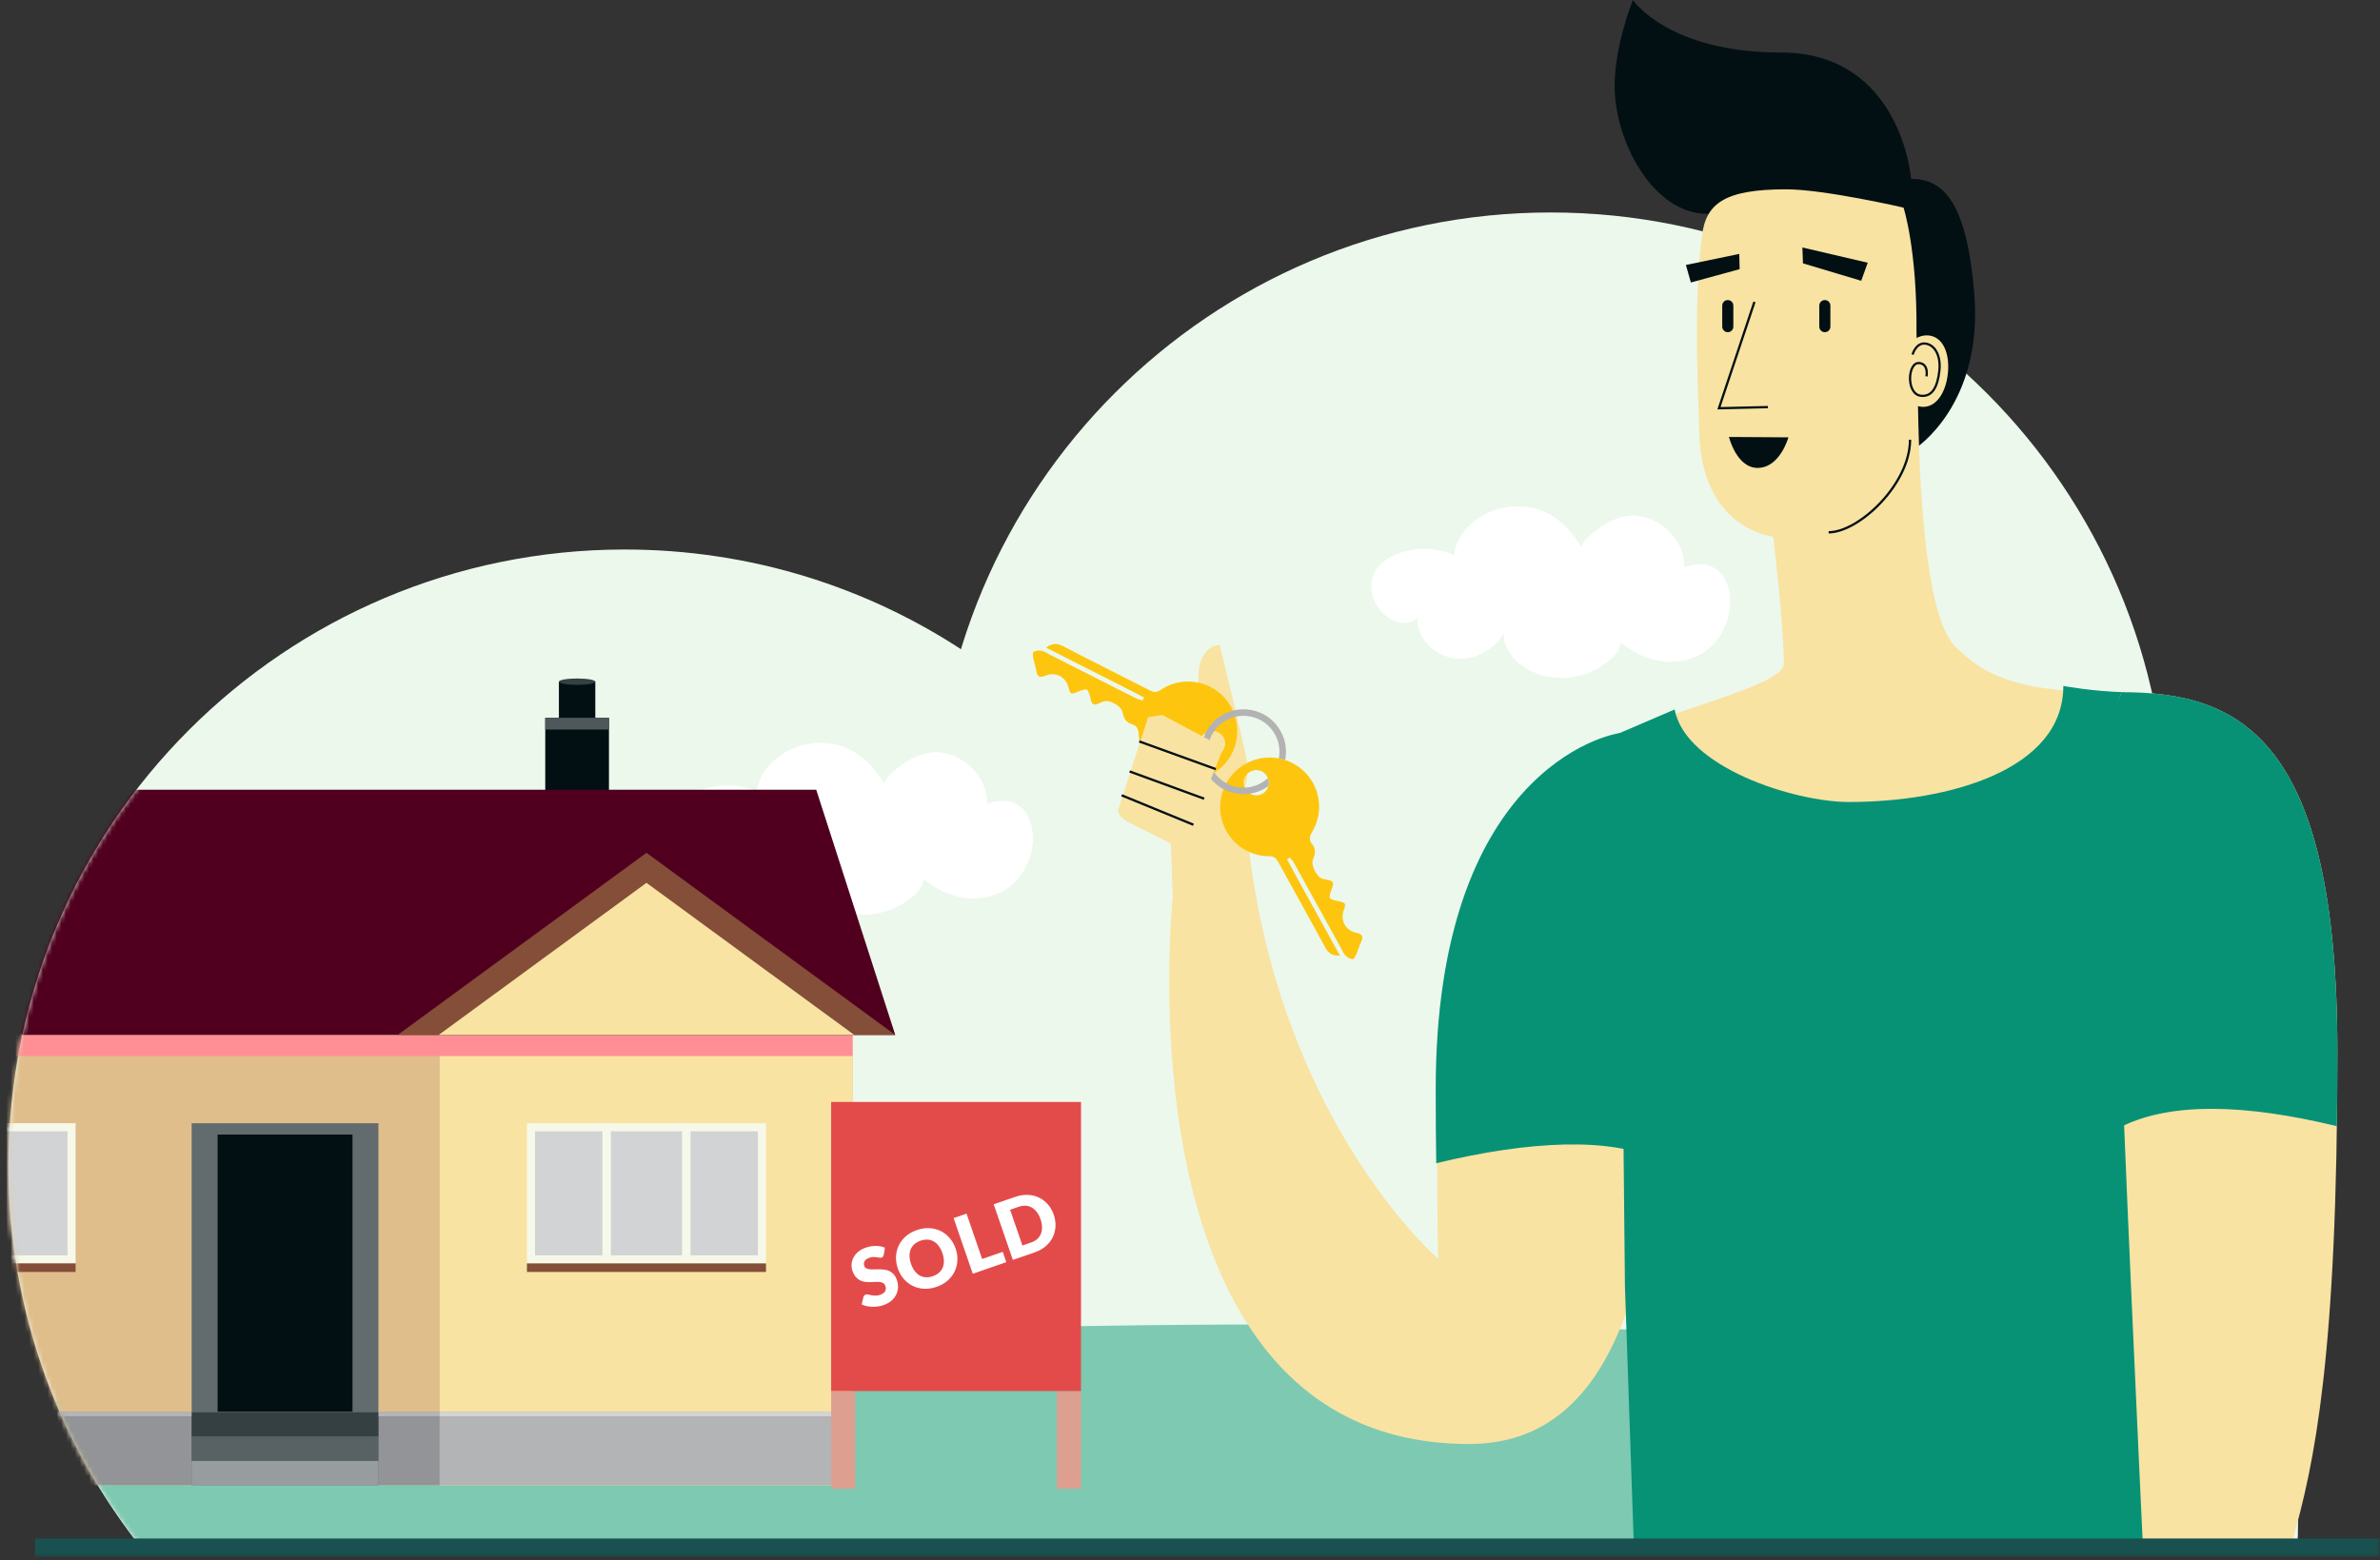 <?xml version="1.0" encoding="UTF-8"?>
<svg width="517px" height="339px" viewBox="0 0 517 339" version="1.1" xmlns="http://www.w3.org/2000/svg" xmlns:xlink="http://www.w3.org/1999/xlink">
    <rect x="0" y="0" width="517" height="339" fill="#333333" stroke="none"/>
    <title>our-promises-image-1</title>
    <defs>
        <path d="M206.922,94.897 C185.917,81.197 160.833,73.228 133.884,73.228 L133.884,73.228 C59.942,73.228 0,133.17 0,207.112 L0,207.112 C0,238.401 10.739,267.175 28.724,289.967 L28.724,289.967 L412.187,289.967 C412.295,287.756 412.353,285.532 412.353,283.293 L412.353,283.293 C412.353,235.864 501.075,194.196 463.873,170.412 L463.873,170.412 C467.159,158.8 468.919,146.548 468.919,133.884 L468.919,133.884 C468.919,59.941 408.977,0 335.034,0 L335.034,0 C274.654,0 223.616,39.972 206.922,94.897" id="path-1"></path>
        <path d="M206.922,94.897 C185.917,81.197 160.833,73.228 133.884,73.228 L133.884,73.228 C59.942,73.228 0,133.17 0,207.112 L0,207.112 C0,238.401 10.739,267.175 28.724,289.967 L28.724,289.967 L412.187,289.967 C412.295,287.756 412.353,285.532 412.353,283.293 L412.353,283.293 C412.353,235.864 501.075,194.196 463.873,170.412 L463.873,170.412 C467.159,158.8 468.919,146.548 468.919,133.884 L468.919,133.884 C468.919,59.941 408.977,0 335.034,0 L335.034,0 C274.654,0 223.616,39.972 206.922,94.897" id="path-3"></path>
        <path d="M206.922,94.897 C185.917,81.197 160.833,73.228 133.884,73.228 L133.884,73.228 C59.942,73.228 0,133.17 0,207.112 L0,207.112 C0,238.401 10.739,267.175 28.724,289.967 L28.724,289.967 L412.187,289.967 C412.295,287.756 412.353,285.532 412.353,283.293 L412.353,283.293 C412.353,235.864 501.075,194.196 463.873,170.412 L463.873,170.412 C467.159,158.8 468.919,146.548 468.919,133.884 L468.919,133.884 C468.919,59.941 408.977,0 335.034,0 L335.034,0 C274.654,0 223.616,39.972 206.922,94.897 L206.922,94.897 Z" id="path-5"></path>
        <polygon id="path-7" points="0 338.273 580.911 338.273 580.911 0 0 0"></polygon>
    </defs>
    <g id="our-promises-image-1" stroke="none" stroke-width="1" fill="none" fill-rule="evenodd">
        <g id="Group-93" transform="translate(-64, 0)">
            <g id="Group-5" transform="translate(65.829, 46.163)" fill="#ECF8EC">
                <path d="M468.919,133.885 C468.919,207.828 408.977,267.77 335.034,267.77 C261.092,267.77 201.149,207.828 201.149,133.885 C201.149,59.942 261.092,0 335.034,0 C408.977,0 468.919,59.942 468.919,133.885" id="Fill-1"></path>
                <path d="M497.17,290.945 C497.313,288.413 497.392,285.863 497.392,283.295 C497.392,209.352 437.45,149.41 363.508,149.41 C335.954,149.41 310.347,157.738 289.058,172.008 C279.159,164.06 268.109,157.491 256.194,152.59 C235.315,105.825 188.408,73.229 133.884,73.229 C59.942,73.229 0,133.171 0,207.114 C0,238.852 11.054,268.001 29.509,290.945 L497.17,290.945 Z" id="Fill-3"></path>
            </g>
            <g id="Group-48" transform="translate(65.829, 46.164)">
                <g id="Group-8" transform="translate(-0, 0)">
                    <mask id="mask-2" fill="white">
                        <use xlink:href="#path-1"></use>
                    </mask>
                    <g id="Clip-7"></g>
                    <path d="M198.792,144.776 C198.792,144.776 203.446,149.042 209.523,149.042 C226.264,149.042 226.393,123.444 212.625,128.486 C212.625,121.763 206.548,117.239 201.377,117.239 C196.206,117.239 190.258,122.668 190.258,124.091 C187.673,120.083 183.73,115.235 176.361,115.235 C168.992,115.235 162.98,120.6 162.593,125.901 C155.869,122.539 144.621,125.448 144.621,132.429 C144.621,138.829 151.474,142.578 154.577,139.475 C154.577,144.388 158.907,148.396 164.014,148.396 C168.41,148.396 172.547,145.035 173.322,142.707 C173.322,147.814 178.494,152.533 186.25,152.533 C192.457,152.533 198.792,147.943 198.792,144.776" id="Fill-6" fill="#FFFFFF" mask="url(#mask-2)"></path>
                </g>
                <g id="Group-11" transform="translate(-0, 0)">
                    <mask id="mask-4" fill="white">
                        <use xlink:href="#path-3"></use>
                    </mask>
                    <g id="Clip-10"></g>
                    <path d="M10.158,258.325 C14.896,269.755 21.168,280.39 28.724,289.966 L412.187,289.966 C412.296,287.755 412.353,285.531 412.353,283.293 C412.353,270.452 418.861,258.036 427.608,246.28 C381.731,243.276 330.606,241.6 276.704,241.6 C170.936,241.6 75.856,248.054 10.158,258.325" id="Fill-9" fill="#7EC9B1" mask="url(#mask-4)"></path>
                </g>
                <mask id="mask-6" fill="white">
                    <use xlink:href="#path-5"></use>
                </mask>
                <g id="Clip-13"></g>
                <polygon id="Fill-12" fill="#E0BE8C" mask="url(#mask-6)" points="-56.697 276.513 183.385 276.513 183.385 178.414 -56.697 178.414"></polygon>
                <polygon id="Fill-14" fill="#F8E3A2" mask="url(#mask-6)" points="93.689 276.513 183.385 276.513 183.385 178.699 93.689 178.699"></polygon>
                <polygon id="Fill-15" fill="#021014" mask="url(#mask-6)" points="119.58 110.634 127.487 110.634 127.487 101.947 119.58 101.947"></polygon>
                <polygon id="Fill-16" fill="#021014" mask="url(#mask-6)" points="116.616 139.129 130.453 139.129 130.453 109.807 116.616 109.807"></polygon>
                <polygon id="Fill-17" fill="#929497" mask="url(#mask-6)" points="-56.697 276.513 93.689 276.513 93.689 260.61 -56.697 260.61"></polygon>
                <polygon id="Fill-18" fill="#B3B4B6" mask="url(#mask-6)" points="93.689 276.513 183.515 276.513 183.515 260.61 93.689 260.61"></polygon>
                <polygon id="Fill-19" fill="#626B6D" mask="url(#mask-6)" points="39.806 276.513 80.374 276.513 80.374 197.883 39.806 197.883"></polygon>
                <polygon id="Fill-20" fill="#021014" mask="url(#mask-6)" points="45.44 260.911 74.74 260.911 74.74 200.343 45.44 200.343"></polygon>
                <polygon id="Fill-21" fill="#D2D3D4" mask="url(#mask-6)" points="-36.462 227.465 13.713 227.465 13.713 198.759 -36.462 198.759"></polygon>
                <path d="M-37.337,228.341 L14.589,228.341 L14.589,197.883 L-37.337,197.883 L-37.337,228.341 Z M-35.586,226.589 L12.838,226.589 L12.838,199.634 L-35.586,199.634 L-35.586,226.589 Z" id="Fill-22" fill="#F6F9EA" mask="url(#mask-6)"></path>
                <polygon id="Fill-23" fill="#D2D3D4" mask="url(#mask-6)" points="113.515 227.465 163.689 227.465 163.689 198.759 113.515 198.759"></polygon>
                <path d="M112.639,228.341 L164.565,228.341 L164.565,197.883 L112.639,197.883 L112.639,228.341 Z M114.391,226.589 L162.814,226.589 L162.814,199.634 L114.391,199.634 L114.391,226.589 Z" id="Fill-24" fill="#F6F9EA" mask="url(#mask-6)"></path>
                <polygon id="Fill-25" fill="#FF8F95" mask="url(#mask-6)" points="-56.697 183.294 183.385 183.294 183.385 178.699 -56.697 178.699"></polygon>
                <polygon id="Fill-26" fill="#B4B5B7" mask="url(#mask-6)" points="-56.697 261.538 93.689 261.538 93.689 260.61 -56.697 260.61"></polygon>
                <polygon id="Fill-27" fill="#D3D4D5" mask="url(#mask-6)" points="93.689 261.538 183.515 261.538 183.515 260.61 93.689 260.61"></polygon>
                <polygon id="Fill-28" fill="#844E39" mask="url(#mask-6)" points="-37.337 230.198 14.589 230.198 14.589 228.341 -37.337 228.341"></polygon>
                <polygon id="Fill-29" fill="#844E39" mask="url(#mask-6)" points="112.639 230.198 164.565 230.198 164.565 228.341 112.639 228.341"></polygon>
                <polygon id="Fill-30" fill="#4E585B" mask="url(#mask-6)" points="116.616 112.343 130.453 112.343 130.453 109.807 116.616 109.807"></polygon>
                <polygon id="Fill-31" fill="#979D9F" mask="url(#mask-6)" points="39.806 276.551 80.374 276.551 80.374 271.242 39.806 271.242"></polygon>
                <polygon id="Fill-32" fill="#586164" mask="url(#mask-6)" points="39.806 271.242 80.374 271.242 80.374 265.918 39.806 265.918"></polygon>
                <polygon id="Fill-33" fill="#354043" mask="url(#mask-6)" points="39.806 265.918 80.374 265.918 80.374 260.609 39.806 260.609"></polygon>
                <polygon id="Fill-34" fill="#50001E" mask="url(#mask-6)" points="192.645 178.699 -65.829 178.699 -48.663 125.423 175.478 125.423"></polygon>
                <polygon id="Fill-35" fill="#844E39" mask="url(#mask-6)" points="138.602 139.129 192.645 178.699 84.559 178.699"></polygon>
                <polygon id="Fill-36" fill="#F8E3A2" mask="url(#mask-6)" points="183.739 178.699 93.465 178.699 138.602 145.65"></polygon>
                <line x1="129.948" y1="198.688" x2="129.948" y2="227.464" id="Stroke-37" stroke="#F6F9EA" stroke-width="1.838" mask="url(#mask-6)"></line>
                <line x1="147.256" y1="198.688" x2="147.256" y2="227.464" id="Stroke-38" stroke="#F6F9EA" stroke-width="1.838" mask="url(#mask-6)"></line>
                <path d="M127.487,101.947 C127.487,101.564 125.718,101.254 123.534,101.254 C121.35,101.254 119.581,101.564 119.581,101.947 C119.581,102.33 121.35,102.64 123.534,102.64 C125.718,102.64 127.487,102.33 127.487,101.947" id="Fill-39" fill="#354043" mask="url(#mask-6)"></path>
                <polygon id="Fill-40" fill="#DDA090" mask="url(#mask-6)" points="227.751 277.301 232.996 277.301 232.996 256.077 227.751 256.077"></polygon>
                <polygon id="Fill-41" fill="#DDA090" mask="url(#mask-6)" points="178.72 277.301 183.965 277.301 183.965 256.077 178.72 256.077"></polygon>
                <polygon id="Fill-42" fill="#E34B4B" mask="url(#mask-6)" points="178.72 256.077 232.996 256.077 232.996 193.26 178.72 193.26"></polygon>
                <path d="M190.146,226.464 C190.109,226.626 190.056,226.755 189.987,226.852 C189.919,226.95 189.813,227.023 189.669,227.073 C189.542,227.117 189.391,227.123 189.217,227.094 C189.043,227.065 188.846,227.032 188.627,226.996 C188.407,226.961 188.165,226.944 187.9,226.946 C187.634,226.947 187.349,227 187.045,227.104 C186.52,227.286 186.168,227.532 185.988,227.845 C185.808,228.157 185.783,228.505 185.915,228.886 C185.999,229.129 186.146,229.304 186.356,229.411 C186.566,229.518 186.817,229.587 187.108,229.616 C187.399,229.645 187.724,229.653 188.08,229.638 C188.437,229.624 188.804,229.618 189.182,229.62 C189.561,229.623 189.939,229.648 190.318,229.698 C190.697,229.747 191.054,229.852 191.392,230.015 C191.729,230.177 192.036,230.41 192.313,230.712 C192.591,231.016 192.817,231.419 192.99,231.923 C193.183,232.481 193.266,233.037 193.24,233.59 C193.213,234.143 193.079,234.664 192.836,235.152 C192.593,235.641 192.238,236.082 191.77,236.475 C191.302,236.868 190.726,237.183 190.04,237.419 C189.664,237.548 189.268,237.641 188.851,237.698 C188.436,237.755 188.02,237.776 187.607,237.761 C187.193,237.745 186.793,237.695 186.406,237.612 C186.019,237.53 185.665,237.41 185.346,237.254 L185.724,235.659 C185.758,235.542 185.818,235.433 185.903,235.332 C185.99,235.231 186.096,235.16 186.223,235.116 C186.389,235.059 186.574,235.053 186.779,235.1 C186.984,235.147 187.215,235.198 187.471,235.252 C187.728,235.305 188.013,235.337 188.325,235.347 C188.638,235.357 188.982,235.297 189.358,235.167 C189.866,234.992 190.223,234.744 190.428,234.423 C190.633,234.102 190.652,233.699 190.484,233.212 C190.387,232.93 190.231,232.728 190.015,232.604 C189.799,232.479 189.545,232.403 189.254,232.374 C188.963,232.345 188.642,232.341 188.29,232.363 C187.939,232.385 187.576,232.399 187.202,232.408 C186.827,232.416 186.453,232.397 186.078,232.35 C185.703,232.302 185.346,232.194 185.006,232.023 C184.665,231.853 184.352,231.602 184.065,231.272 C183.778,230.94 183.536,230.493 183.343,229.929 C183.186,229.476 183.126,229.001 183.16,228.507 C183.194,228.013 183.329,227.538 183.567,227.078 C183.805,226.619 184.146,226.201 184.59,225.821 C185.035,225.442 185.59,225.139 186.253,224.91 C186.623,224.783 186.994,224.688 187.365,224.625 C187.736,224.562 188.099,224.533 188.453,224.538 C188.807,224.543 189.148,224.576 189.476,224.64 C189.804,224.703 190.11,224.797 190.394,224.922 L190.146,226.464 Z" id="Fill-43" fill="#FFFFFF" mask="url(#mask-6)"></path>
                <path d="M205.752,225.097 C206.053,225.971 206.182,226.837 206.139,227.691 C206.097,228.548 205.898,229.346 205.542,230.091 C205.186,230.835 204.677,231.498 204.014,232.079 C203.351,232.659 202.549,233.112 201.609,233.435 C200.669,233.76 199.759,233.895 198.876,233.847 C197.993,233.798 197.181,233.591 196.44,233.226 C195.698,232.858 195.048,232.352 194.488,231.704 C193.927,231.055 193.497,230.294 193.196,229.421 C192.895,228.548 192.766,227.684 192.809,226.827 C192.851,225.972 193.052,225.173 193.412,224.43 C193.772,223.689 194.284,223.026 194.949,222.445 C195.615,221.863 196.418,221.411 197.358,221.087 C198.298,220.762 199.208,220.627 200.088,220.679 C200.969,220.732 201.779,220.941 202.516,221.304 C203.254,221.668 203.903,222.175 204.463,222.823 C205.024,223.472 205.453,224.23 205.752,225.097 M202.882,226.085 C202.677,225.488 202.414,224.978 202.095,224.553 C201.775,224.127 201.413,223.799 201.009,223.567 C200.605,223.335 200.161,223.203 199.68,223.173 C199.199,223.139 198.69,223.215 198.154,223.4 C197.613,223.588 197.16,223.841 196.799,224.165 C196.436,224.487 196.168,224.863 195.991,225.296 C195.815,225.726 195.732,226.208 195.742,226.74 C195.752,227.272 195.86,227.835 196.065,228.433 C196.273,229.036 196.536,229.549 196.856,229.975 C197.175,230.4 197.537,230.727 197.942,230.959 C198.346,231.191 198.79,231.321 199.273,231.351 C199.756,231.379 200.268,231.299 200.81,231.113 C201.346,230.929 201.795,230.677 202.155,230.357 C202.515,230.038 202.783,229.663 202.959,229.232 C203.136,228.8 203.218,228.32 203.209,227.787 C203.198,227.256 203.09,226.689 202.882,226.085" id="Fill-44" fill="#FFFFFF" mask="url(#mask-6)"></path>
                <polygon id="Fill-45" fill="#FFFFFF" mask="url(#mask-6)" points="211.516 227.371 215.994 225.829 216.766 228.069 209.483 230.576 205.322 218.493 208.126 217.528"></polygon>
                <path d="M227.073,217.756 C227.374,218.63 227.5,219.487 227.453,220.329 C227.406,221.172 227.202,221.955 226.84,222.683 C226.478,223.41 225.964,224.058 225.296,224.625 C224.629,225.192 223.824,225.637 222.885,225.96 L218.191,227.577 L214.03,215.494 L218.724,213.878 C219.664,213.554 220.572,213.411 221.448,213.449 C222.324,213.488 223.128,213.681 223.86,214.028 C224.592,214.377 225.235,214.869 225.791,215.503 C226.346,216.136 226.774,216.888 227.073,217.756 M224.203,218.743 C223.998,218.146 223.735,217.634 223.414,217.207 C223.094,216.779 222.731,216.448 222.325,216.214 C221.92,215.979 221.476,215.844 220.995,215.81 C220.512,215.774 220.003,215.849 219.466,216.033 L217.593,216.679 L220.268,224.449 L222.142,223.804 C222.679,223.619 223.126,223.365 223.485,223.041 C223.843,222.716 224.11,222.337 224.284,221.902 C224.459,221.468 224.541,220.984 224.531,220.449 C224.52,219.915 224.411,219.346 224.203,218.743" id="Fill-46" fill="#FFFFFF" mask="url(#mask-6)"></path>
                <path d="M350.241,93.371 C350.241,93.371 354.895,97.637 360.972,97.637 C377.714,97.637 377.843,72.039 364.074,77.081 C364.074,70.358 357.998,65.834 352.827,65.834 C347.655,65.834 341.708,71.263 341.708,72.686 C339.123,68.678 335.179,63.83 327.81,63.83 C320.441,63.83 314.429,69.195 314.042,74.496 C307.319,71.134 296.071,74.043 296.071,81.024 C296.071,87.424 302.923,91.173 306.026,88.07 C306.026,92.983 310.357,96.991 315.464,96.991 C319.859,96.991 323.996,93.63 324.772,91.302 C324.772,96.409 329.943,101.128 337.7,101.128 C343.906,101.128 350.241,96.538 350.241,93.371" id="Fill-47" fill="#FFFFFF" mask="url(#mask-6)"></path>
            </g>
            <g id="Group-92">
                <path d="M479.157,38.856 C479.157,38.856 476.994,11.406 450.84,11.406 C426.332,11.406 418.715,0 418.715,0 C418.715,0 414.74,9.75 414.74,18.692 C414.74,30.615 423.02,46.473 434.943,46.473 L472.368,46.473 L479.971,97.48 C479.971,97.48 494.921,88.071 492.856,63.584 C491.214,44.113 486.274,38.856 479.157,38.856" id="Fill-49" fill="#021014"></path>
                <path d="M409.024,162.721 L424.336,337.108 L536.181,337.108 L558.308,188.899 L520.304,150.302 C501.675,150.302 494.459,146.188 488.886,140.614 C481.062,133.536 480.813,94.413 480.648,88.701 L480.313,72.177 C480.478,54.209 477.498,45.108 477.498,45.108 C477.498,45.108 460.321,41.133 452,41.133 C438.67,41.133 434.515,44.175 433.702,51.358 C432.211,64.523 432.46,75.701 433.205,95.82 C434.612,115.195 449.185,116.603 449.185,116.603 C449.185,116.603 451.503,135.977 451.503,144.174 C451.503,149.309 424.549,154.524 409.024,162.721" id="Fill-51" fill="#F8E3A2"></path>
                <path d="M317.88,169.982 L318.756,194.937 C318.756,194.937 306.105,313.74 383.107,313.74 C407.118,313.74 425.417,292.874 425.417,221.011 C425.417,181.944 414.737,159.741 414.737,159.741 C414.737,159.741 376.153,174.976 376.153,237.902 C376.153,263.404 376.4,273.5 376.4,273.5 C376.4,273.5 333.953,237.042 333.953,161.641" id="Fill-53" fill="#F8E3A2"></path>
                <path d="M416.6,241.586 L416.98,279.524 L418.959,337.107 L552.531,337.107 L547.784,237.57 C547.784,237.57 555.675,216.519 547.064,203.768 C538.807,191.541 522.344,162.445 525.449,150.398 C518.579,150.222 512.211,149.041 512.211,149.041 C512.211,167.332 487.209,174.252 465.646,174.252 C453.742,174.252 430.137,166.696 427.778,154.152 L414.737,159.741 C414.737,159.741 422.189,185.848 422.189,219.617 C422.189,237.749 416.6,241.586 416.6,241.586" id="Fill-55" fill="#079276"></path>
                <path d="M561.81,335.295 C566.833,318.017 571.743,294.286 571.743,228.586 C571.743,160.099 550.359,150.398 524.899,150.398 C519.434,162.817 524.576,219.092 524.576,219.092 C524.576,231.925 529.482,335.581 529.482,335.581" id="Fill-57" fill="#F8E3A2"></path>
                <path d="M478.914,95.545 C478.914,105.238 467.749,115.655 461.227,115.655" id="Stroke-59" stroke="#021014" stroke-width="0.497"></path>
                <polyline id="Stroke-61" stroke="#021014" stroke-width="0.497" points="445.113 65.591 437.401 88.701 448.041 88.451"></polyline>
                <path d="M452.49,95.021 L439.574,94.938 C439.574,94.938 441.23,101.664 445.783,101.664 C450.668,101.664 452.49,95.021 452.49,95.021" id="Fill-63" fill="#021014"></path>
                <polygon id="Fill-65" fill="#021014" points="430.224 57.569 441.816 55.167 441.898 58.48 431.3 61.377"></polygon>
                <polygon id="Fill-67" fill="#021014" points="455.649 57.218 455.529 53.77 469.718 57.084 468.305 61.007"></polygon>
                <path d="M460.404,65.192 L460.404,65.192 C461.07,65.192 461.61,65.731 461.61,66.397 L461.61,70.969 C461.61,71.636 461.07,72.177 460.404,72.177 C459.738,72.177 459.198,71.636 459.198,70.969 L459.198,66.397 C459.198,65.731 459.738,65.192 460.404,65.192" id="Fill-69" fill="#021014"></path>
                <path d="M439.322,65.192 L439.322,65.192 C439.988,65.192 440.528,65.731 440.528,66.397 L440.528,70.969 C440.528,71.636 439.988,72.177 439.322,72.177 C438.656,72.177 438.116,71.636 438.116,70.969 L438.116,66.397 C438.116,65.731 438.656,65.192 439.322,65.192" id="Fill-71" fill="#021014"></path>
                <path d="M476.467,80.025 C476.924,75.748 479.842,72.552 482.986,72.888 C486.13,73.223 487.583,76.885 487.126,81.163 C486.67,85.44 484.477,88.713 481.333,88.378 C478.189,88.042 476.01,84.302 476.467,80.025" id="Fill-73" fill="#F8E3A2"></path>
                <path d="M479.461,77.04 C479.461,77.04 480.171,74.43 482.226,74.649 C484.203,74.86 485.645,77.151 485.287,80.505 C484.894,84.188 483.674,86.244 481.28,85.989 C477.994,85.638 478.372,78.61 480.931,78.883 C483.024,79.107 482.485,81.774 482.485,81.774" id="Stroke-75" stroke="#021014" stroke-width="0.486"></path>
                <path d="M525.027,244.687 C535.771,239.481 551.641,239.846 571.631,244.687 C571.704,239.787 571.744,234.444 571.744,228.586 C571.744,160.099 550.359,150.398 524.899,150.398 C519.434,162.817 516.11,197.542 516.11,197.542 C516.11,201.339 516.11,226.408 525.027,244.687" id="Fill-77" fill="#079276"></path>
                <path d="M424.557,252.152 C413.813,246.946 395.977,247.897 375.987,252.738 C375.913,247.838 375.874,242.495 375.874,236.637 C375.874,168.15 412.758,159.264 416.759,159.181 C422.223,171.601 433.474,205.007 433.474,205.007 C433.474,208.804 433.474,233.873 424.557,252.152" id="Fill-79" fill="#079276"></path>
                <path d="M331.527,174.161 C334.142,173.757 335.465,169.28 334.909,165.68 C334.352,162.079 328.951,140.126 328.951,140.126 C328.951,140.126 322.928,140.05 324.597,150.852 C326.265,161.653 325.877,160.003 325.877,160.003" id="Fill-81" fill="#F8E3A2"></path>
                <mask id="mask-8" fill="white">
                    <use xlink:href="#path-7"></use>
                </mask>
                <g id="Clip-84"></g>
                <polygon id="Fill-83" fill="#195151" mask="url(#mask-8)" points="71.622 338.273 580.912 338.273 580.912 334.273 71.622 334.273"></polygon>
                <path d="M329.825,162.809 C329.106,164.193 327.49,164.691 326.109,163.955 C324.823,163.27 324.286,161.637 324.917,160.334 C325.57,158.987 327.281,158.423 328.635,159.108 C330.029,159.813 330.546,161.421 329.825,162.809 M329.078,150.701 C325.468,147.554 320.127,147.179 316.124,149.907 C315.249,150.503 314.632,150.441 313.775,150 C308.947,147.515 299.659,142.891 294.854,140.365 C293.559,139.683 292.527,139.768 291.237,140.7 C296.924,143.657 306.979,148.623 312.518,151.543 C312.409,151.772 312.299,152.001 312.19,152.229 C311.676,152.042 311.137,151.906 310.653,151.662 C305.977,149.307 296.898,144.7 292.228,142.333 C291.58,142.004 290.957,141.559 290.268,141.397 C289.724,141.268 289.041,141.374 288.533,141.615 C288.334,141.709 288.352,142.473 288.433,142.902 C288.611,143.853 288.981,144.773 289.11,145.728 C289.307,147.194 289.965,147.29 291.194,146.771 C293.257,145.902 295.489,147.08 296.06,149.183 C296.53,150.914 296.542,150.92 298.216,150.272 C300.271,149.478 300.271,149.477 300.864,151.641 C300.89,151.734 300.916,151.828 300.931,151.924 C301.097,152.969 301.585,153.396 302.627,152.841 C302.924,152.682 303.277,152.627 303.571,152.465 C304.763,151.809 307.545,153.376 307.805,154.606 C308.061,155.814 308.453,156.942 309.85,157.339 C310.961,157.656 311.299,158.392 311.363,159.592 C311.623,164.424 315.226,168.459 319.895,169.366 C324.723,170.304 329.503,167.951 331.666,163.57 C333.81,159.229 332.737,153.892 329.078,150.701" id="Fill-85" fill="#FDC50E" mask="url(#mask-8)"></path>
                <path d="M335.596,167.655 C336.969,166.915 338.585,167.412 339.313,168.797 C339.991,170.087 339.517,171.739 338.262,172.462 C336.965,173.209 335.233,172.713 334.498,171.384 C333.742,170.017 334.219,168.397 335.596,167.655 M329.404,178.086 C330.619,182.719 334.824,186.033 339.668,186.029 C340.727,186.028 341.202,186.427 341.663,187.273 C344.257,192.043 349.335,201.09 351.888,205.882 C352.576,207.174 353.476,207.684 355.068,207.639 C352.028,201.996 346.507,192.234 343.57,186.704 C343.789,186.576 344.008,186.449 344.227,186.322 C344.547,186.765 344.916,187.181 345.179,187.655 C347.721,192.232 352.636,201.148 355.166,205.731 C355.517,206.368 355.782,207.086 356.26,207.608 C356.638,208.02 357.262,208.317 357.817,208.403 C358.035,208.437 358.45,207.795 358.624,207.395 C359.012,206.509 359.223,205.54 359.654,204.678 C360.315,203.355 359.825,202.906 358.517,202.643 C356.323,202.202 355.14,199.972 355.851,197.912 C356.436,196.217 356.429,196.205 354.68,195.799 C352.535,195.301 352.535,195.301 353.261,193.178 C353.292,193.086 353.323,192.994 353.365,192.906 C353.815,191.949 353.652,191.322 352.478,191.194 C352.143,191.158 351.82,191.006 351.485,190.974 C350.131,190.846 348.712,187.985 349.189,186.823 C349.657,185.679 349.967,184.526 349.036,183.412 C348.295,182.526 348.43,181.727 349.051,180.699 C351.555,176.557 350.845,171.194 347.494,167.818 C344.03,164.327 338.755,163.585 334.502,165.99 C330.287,168.374 328.173,173.391 329.404,178.086" id="Fill-86" fill="#FDC50E" mask="url(#mask-8)"></path>
                <path d="M343.167,165.137 C343.174,165.103 343.184,165.071 343.191,165.037 C343.646,162.619 343.132,160.167 341.744,158.132 C340.356,156.1 338.259,154.728 335.839,154.273 C333.419,153.821 330.967,154.329 328.934,155.719 C324.737,158.584 323.655,164.333 326.521,168.529 C327.375,169.78 328.499,170.778 329.8,171.468 C330.613,171.899 331.494,172.214 332.425,172.388 C333.001,172.498 333.578,172.55 334.152,172.55 C334.626,172.55 335.097,172.511 335.563,172.439 C336.898,172.23 338.182,171.727 339.33,170.942 C339.397,170.898 339.456,170.845 339.521,170.798 C339.674,170.232 339.642,169.621 339.418,169.056 C339.14,169.312 338.849,169.555 338.532,169.773 C337.287,170.623 335.856,171.077 334.385,171.123 C333.823,171.139 333.255,171.102 332.688,170.996 C331.874,170.843 331.105,170.562 330.398,170.178 C329.327,169.595 328.399,168.767 327.691,167.73 C325.266,164.178 326.182,159.315 329.733,156.888 C331.044,155.994 332.562,155.529 334.116,155.529 C334.601,155.529 335.089,155.573 335.577,155.666 C337.624,156.05 339.399,157.21 340.574,158.931 C341.748,160.653 342.183,162.727 341.797,164.775 C341.797,164.779 341.796,164.781 341.795,164.784 C342.314,164.876 342.781,164.994 343.167,165.137" id="Fill-87" fill="#B3B3B3" mask="url(#mask-8)"></path>
                <path d="M316.507,155.349 L313.406,155.806 L306.851,176.061 C306.851,176.061 306.884,177.542 309.299,178.73 C310.524,179.333 320.941,184.615 320.941,184.615 L329.786,162.421 L316.507,155.349 Z" id="Fill-88" fill="#F8E3A2" mask="url(#mask-8)"></path>
                <line x1="311.479" y1="161.094" x2="328.094" y2="167.107" id="Stroke-89" stroke="#021014" stroke-width="0.497" mask="url(#mask-8)"></line>
                <line x1="309.387" y1="167.616" x2="325.573" y2="173.538" id="Stroke-90" stroke="#021014" stroke-width="0.497" mask="url(#mask-8)"></line>
                <line x1="307.648" y1="172.794" x2="323.245" y2="179.196" id="Stroke-91" stroke="#021014" stroke-width="0.497" mask="url(#mask-8)"></line>
            </g>
        </g>
    </g>
</svg>